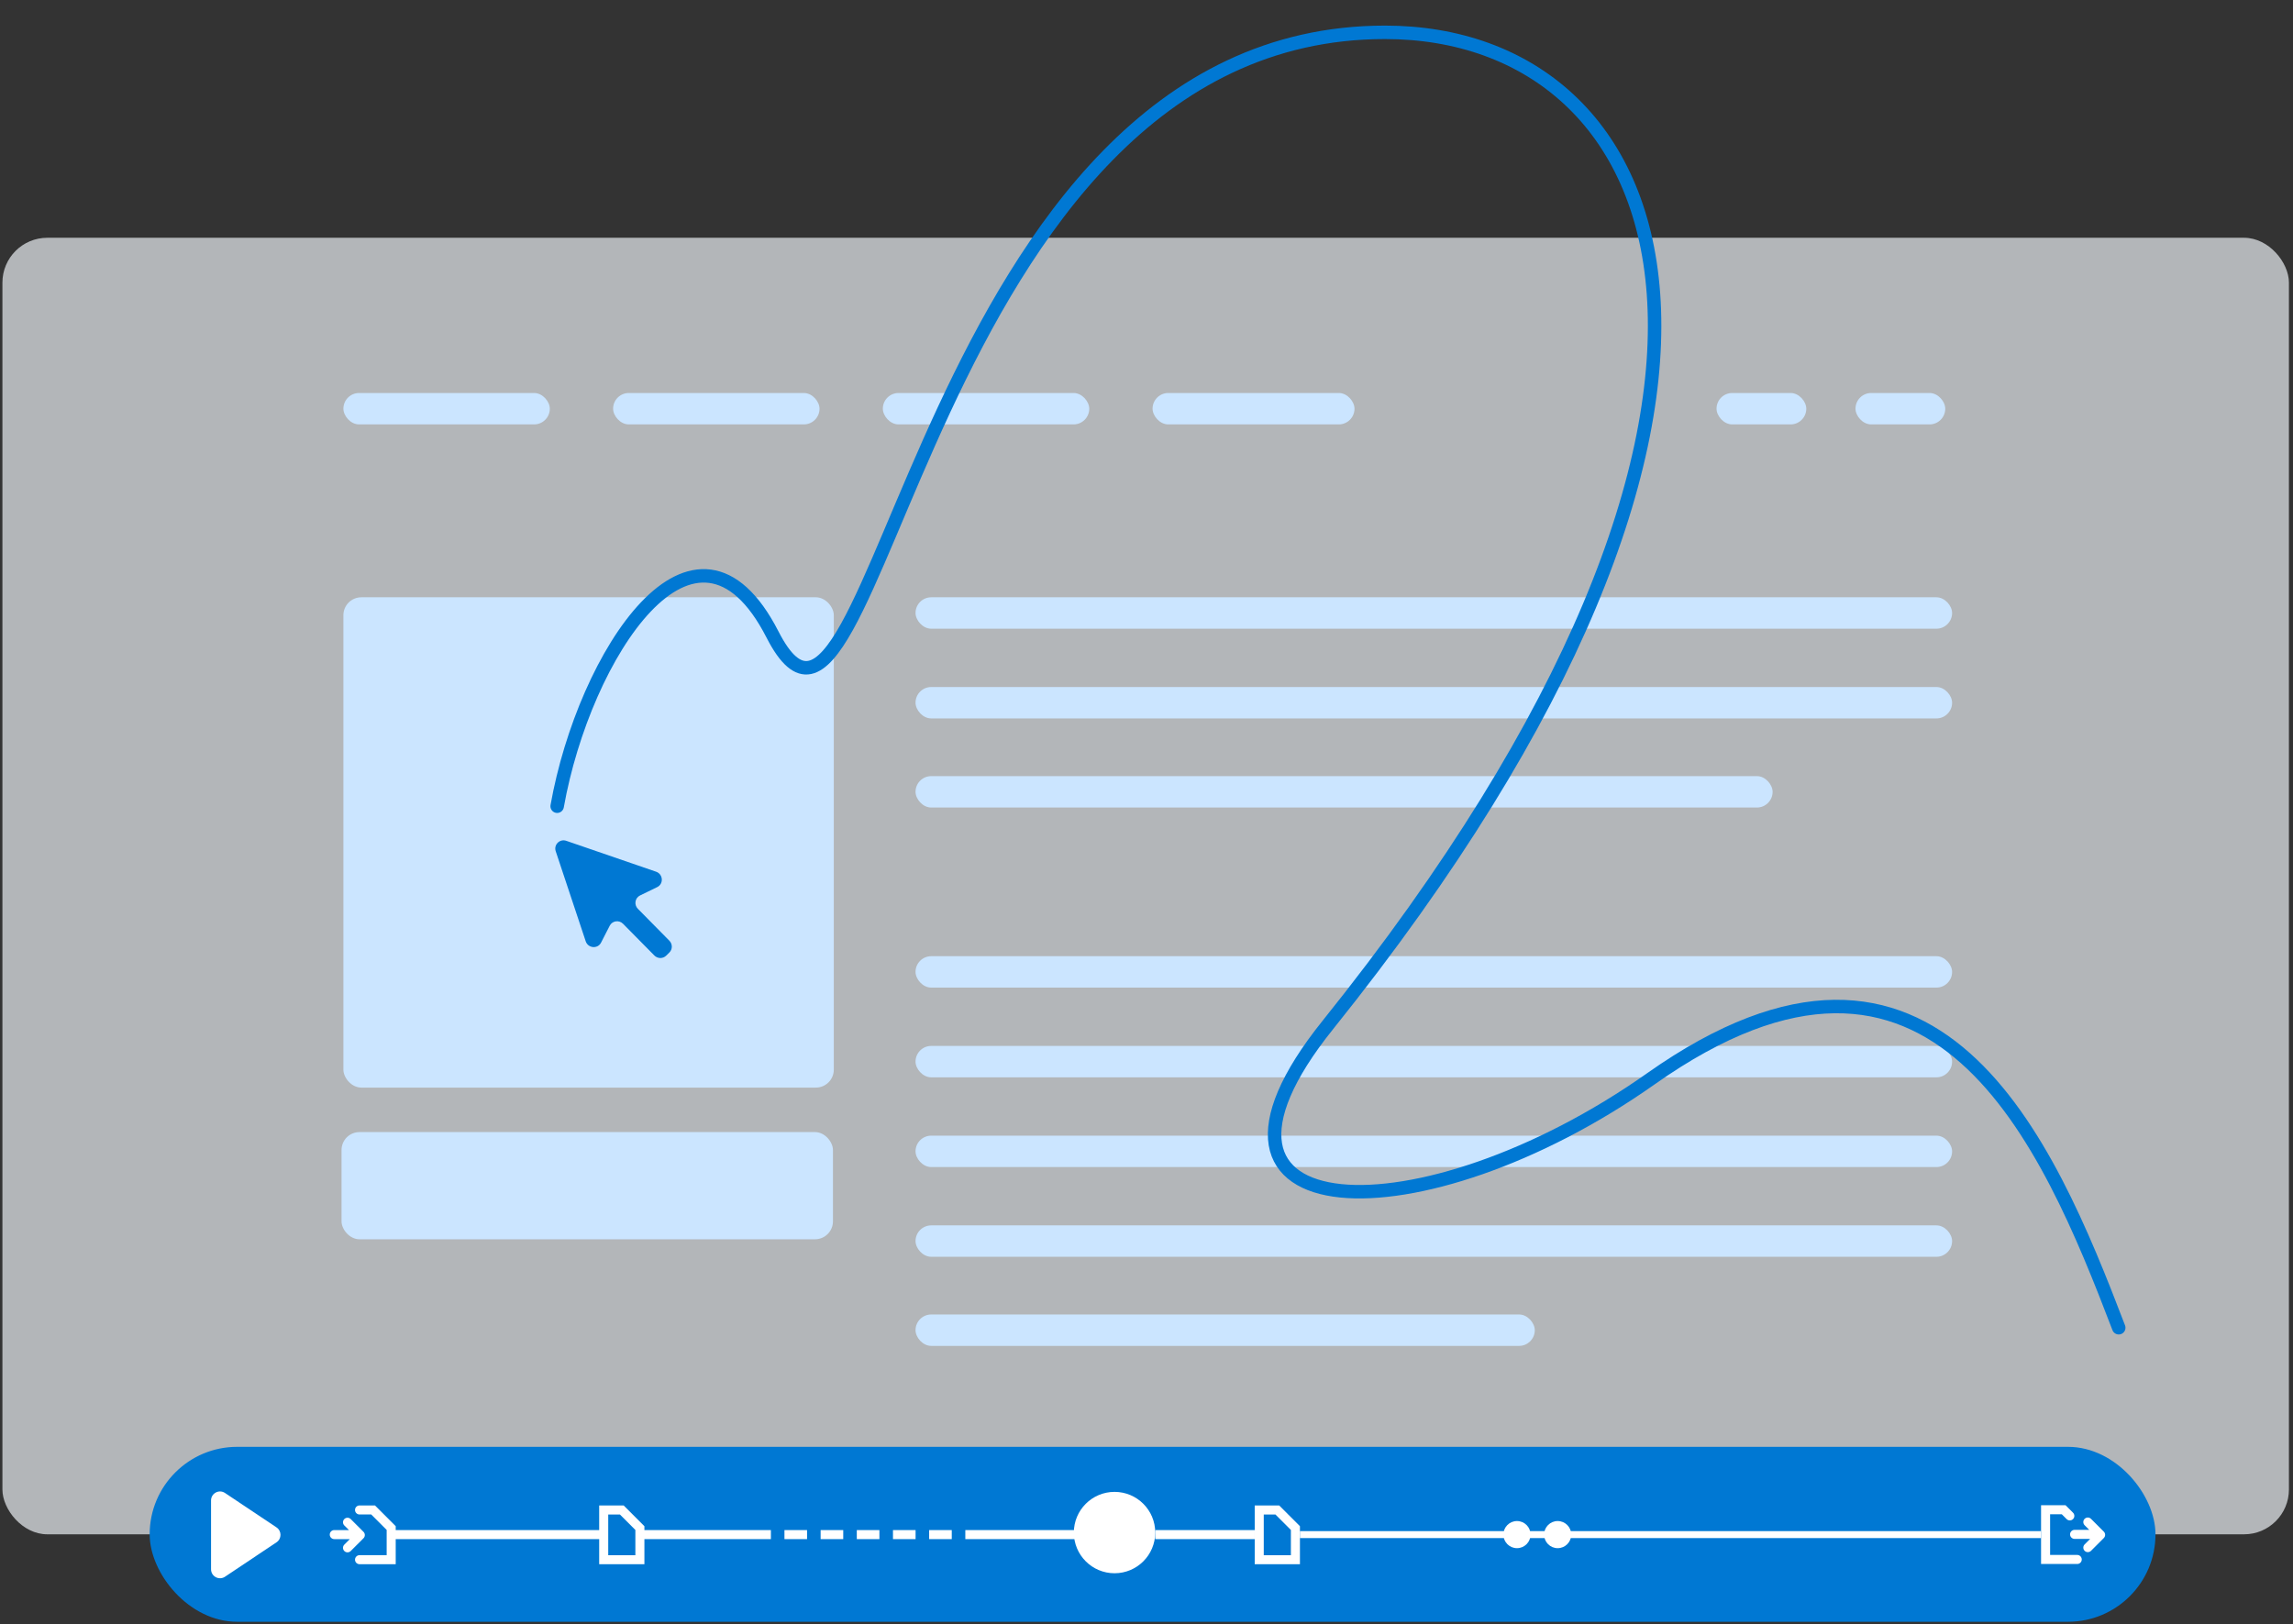 <svg width="511" height="362" viewBox="0 0 511 362" fill="none" xmlns="http://www.w3.org/2000/svg">
<rect x="0" y="0" width="511" height="362" fill="#333333" stroke="none"/>
<rect x="0.539" y="53" width="509.553" height="289" rx="10" fill="#F5FAFE" fill-opacity="0.66"/>
<rect x="76.527" y="87.6" width="46" height="7" rx="3.5" fill="#CBE5FF"/>
<rect x="136.634" y="87.6" width="46" height="7" rx="3.5" fill="#CBE5FF"/>
<rect x="196.743" y="87.6" width="46" height="7" rx="3.5" fill="#CBE5FF"/>
<rect x="256.854" y="87.6" width="45" height="7" rx="3.5" fill="#CBE5FF"/>
<rect x="413.502" y="87.6" width="20" height="7" rx="3.5" fill="#CBE5FF"/>
<rect x="382.536" y="87.6" width="20" height="7" rx="3.5" fill="#CBE5FF"/>
<rect x="76.526" y="133.138" width="109.289" height="109.289" rx="4" fill="#CBE5FF"/>
<rect x="76.112" y="252.344" width="109.513" height="23.894" rx="4" fill="#CBE5FF"/>
<rect x="204.029" y="133.138" width="231" height="7" rx="3.5" fill="#CBE5FF"/>
<rect x="204.029" y="153.138" width="231" height="7" rx="3.5" fill="#CBE5FF"/>
<rect x="204.029" y="173" width="191" height="7" rx="3.5" fill="#CBE5FF"/>
<rect x="204.029" y="213.138" width="231" height="7" rx="3.5" fill="#CBE5FF"/>
<rect x="204.029" y="233.138" width="231" height="7" rx="3.5" fill="#CBE5FF"/>
<rect x="204.029" y="253.138" width="231" height="7" rx="3.5" fill="#CBE5FF"/>
<rect x="204.029" y="273.138" width="231" height="7" rx="3.5" fill="#CBE5FF"/>
<rect x="204.029" y="293" width="138" height="7" rx="3.5" fill="#CBE5FF"/>
<path d="M130.525 209.812C131.048 211.385 133.201 211.573 133.949 210.11L135.875 206.348C136.448 205.227 137.956 205.007 138.85 205.914L145.825 212.981C146.551 213.716 147.726 213.733 148.453 213.02L149.166 212.322C149.897 211.605 149.899 210.423 149.17 209.685L142.152 202.574C141.253 201.664 141.499 200.153 142.635 199.599L146.458 197.738C147.943 197.014 147.787 194.844 146.21 194.302L126.194 187.419C124.739 186.919 123.359 188.286 123.845 189.746L130.525 209.812Z" fill="#0078D3"/>
<path d="M124.166 179.706C130.166 145.956 154.916 107.706 172.166 141.456C195.453 187.015 205.166 7.205 308.666 7.206C373.177 7.206 407.907 88.892 295.916 228.456C258.523 275.056 316.916 276.456 367.916 240.456C431.571 195.523 456.353 254.605 472.166 295.955" stroke="#0078D3" stroke-width="3" stroke-linecap="round"/>
<rect x="33.353" y="322.503" width="447" height="38.994" rx="19.497" fill="#0078D3"/>
<path d="M61.62 340.458C62.804 341.25 62.804 342.992 61.62 343.784L50.143 351.455C48.814 352.343 47.032 351.391 47.032 349.792L47.032 334.45C47.032 332.852 48.814 331.899 50.143 332.788L61.62 340.458Z" fill="white"/>
<path d="M461.318 342.015C461.318 342.572 461.769 343.023 462.326 343.023L465.795 343.023L464.564 344.254C464.171 344.647 464.171 345.285 464.564 345.679C464.958 346.072 465.596 346.072 465.989 345.679L468.839 342.829C469.233 342.435 469.233 341.797 468.839 341.404L465.989 338.554C465.596 338.16 464.958 338.16 464.564 338.554C464.171 338.947 464.171 339.585 464.564 339.979L465.593 341.008L462.326 341.008C461.769 341.008 461.318 341.459 461.318 342.015Z" fill="white"/>
<path d="M454.854 335.516V348.616H462.916C463.472 348.616 463.924 348.165 463.924 347.608C463.924 347.051 463.472 346.6 462.916 346.6H456.87V337.531H459.475L460.552 338.608C460.946 339.002 461.584 339.002 461.977 338.608C462.371 338.215 462.371 337.577 461.977 337.183L460.31 335.516H454.854Z" fill="white"/>
<rect x="86.764" y="341.058" width="48.285" height="2.015" fill="white"/>
<rect x="289.693" y="341.289" width="165.161" height="1.554" fill="white"/>
<rect x="215.125" y="341.058" width="25.776" height="2.015" fill="white"/>
<rect x="257.447" y="341.058" width="22.169" height="2.015" fill="white"/>
<rect x="142.504" y="341.058" width="29.291" height="2.015" fill="white"/>
<rect x="174.817" y="341.058" width="5.038" height="2.015" fill="white"/>
<rect x="182.879" y="341.058" width="5.038" height="2.015" fill="white"/>
<rect x="190.94" y="341.058" width="5.038" height="2.015" fill="white"/>
<rect x="199.002" y="341.058" width="5.038" height="2.015" fill="white"/>
<rect x="207.063" y="341.058" width="5.038" height="2.015" fill="white"/>
<circle cx="338.062" cy="342.066" r="3.023" fill="white"/>
<circle cx="347.131" cy="342.066" r="3.023" fill="white"/>
<path fill-rule="evenodd" clip-rule="evenodd" d="M285.072 335.571H279.616V348.671H289.693C289.693 344.837 289.693 344.026 289.693 340.193L285.072 335.571ZM287.678 341.027L284.237 337.587H281.632V346.656H287.678V341.027Z" fill="white"/>
<path fill-rule="evenodd" clip-rule="evenodd" d="M138.987 335.571H133.531V348.671H143.608C143.608 344.837 143.608 344.026 143.608 340.193L138.987 335.571ZM141.593 341.027L138.152 337.587H135.547V346.656H141.593V341.027Z" fill="white"/>
<path d="M73.487 342.064C73.487 342.62 73.939 343.072 74.495 343.072L77.964 343.072L76.733 344.302C76.34 344.696 76.34 345.334 76.733 345.727C77.127 346.121 77.765 346.121 78.159 345.727L81.009 342.877C81.402 342.484 81.402 341.846 81.009 341.452L78.159 338.602C77.765 338.209 77.127 338.209 76.733 338.602C76.34 338.996 76.34 339.634 76.733 340.027L77.763 341.056L74.495 341.056C73.939 341.056 73.487 341.507 73.487 342.064Z" fill="white"/>
<path d="M79.116 336.572C79.116 336.016 79.567 335.564 80.124 335.564H83.564L88.185 340.186L88.185 348.664H80.124C79.567 348.664 79.116 348.213 79.116 347.657C79.116 347.1 79.567 346.649 80.124 346.649H86.17V341.021L82.729 337.58H80.124C79.567 337.58 79.116 337.129 79.116 336.572Z" fill="white"/>
<circle cx="248.378" cy="341.611" r="9.069" fill="white"/>
</svg>

